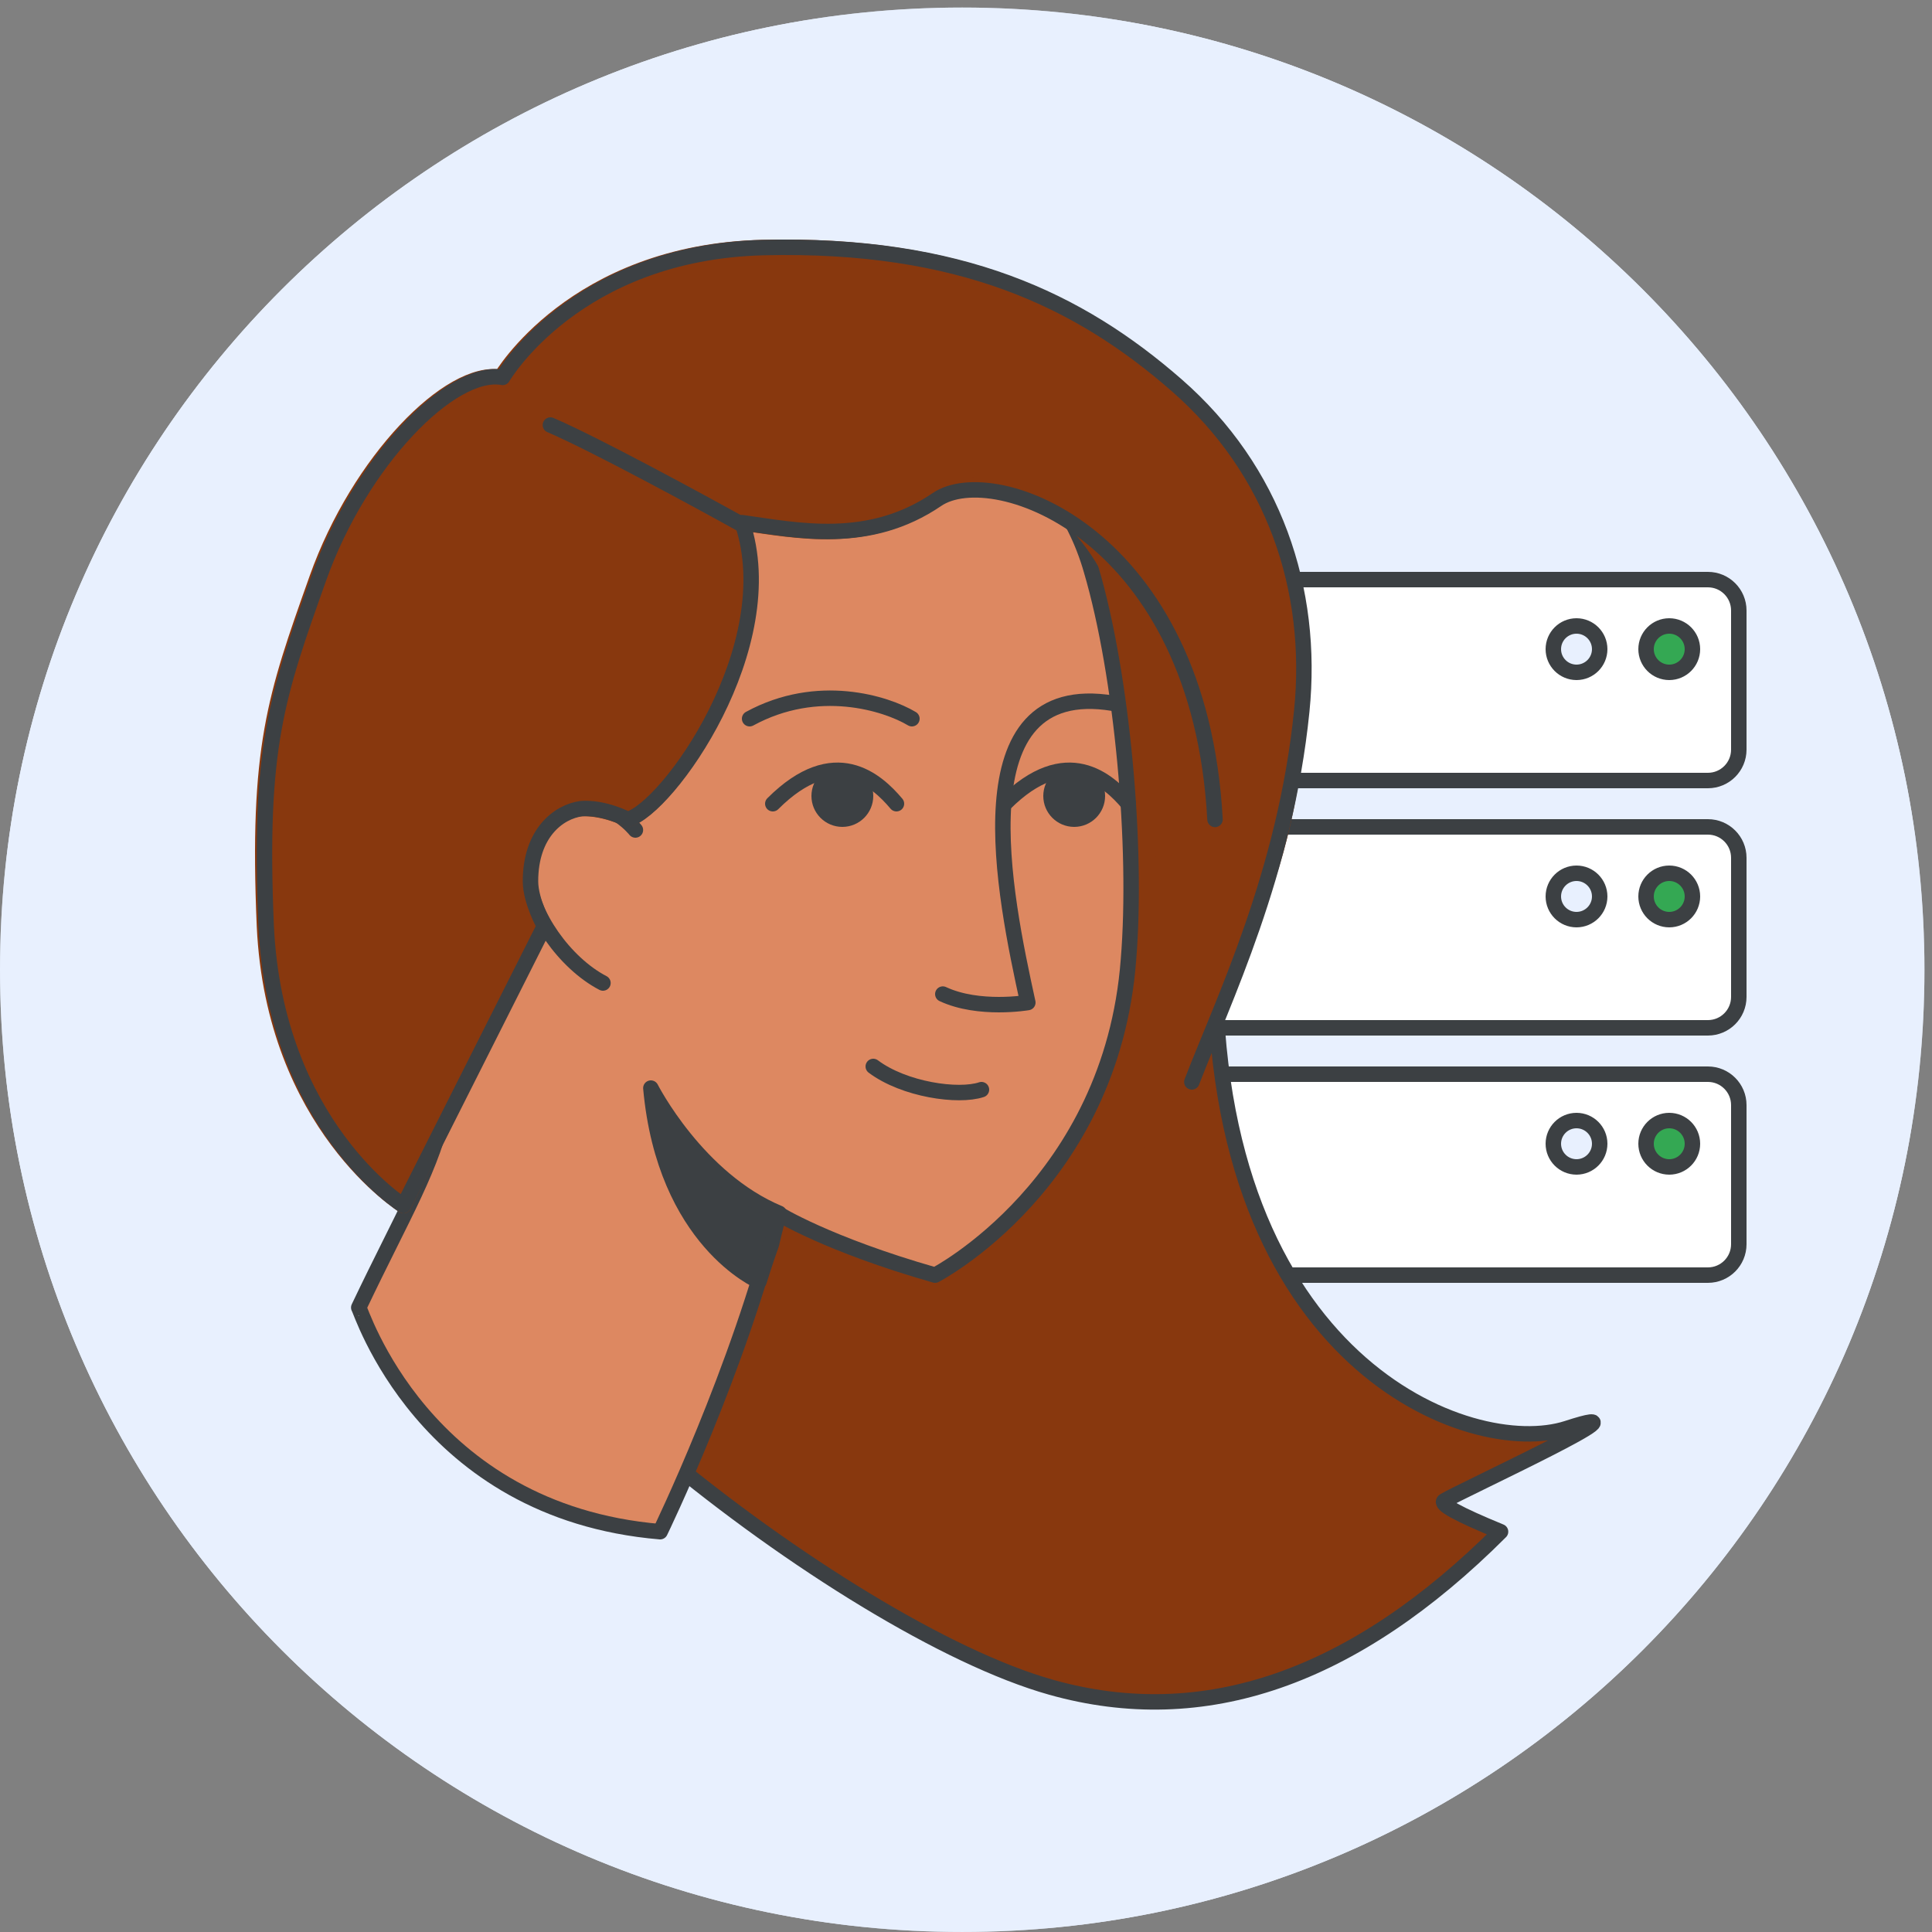 <svg width="125" height="125" viewBox="0 0 125 125" fill="none" xmlns="http://www.w3.org/2000/svg">
<rect x="0" y="0" width="125" height="125" fill="#808080" stroke="none"/>
<g clip-path="url(#clip0_642_728)">
<mask id="mask0_642_728" style="mask-type:luminance" maskUnits="userSpaceOnUse" x="0" y="0" width="125" height="125">
<path d="M0 0.488H124.512V124.999H0V0.488Z" fill="#E8F0FE"/>
</mask>
<g mask="url(#mask0_642_728)">
<path fill-rule="evenodd" clip-rule="evenodd" d="M62.256 124.999C96.639 124.999 124.512 97.126 124.512 62.743C124.512 28.36 96.639 0.488 62.256 0.488C27.873 0.488 0 28.36 0 62.743C0 97.126 27.873 124.999 62.256 124.999Z" fill="#E8F0FE"/>
</g>
<path fill-rule="evenodd" clip-rule="evenodd" d="M62.256 124.999C96.639 124.999 124.512 97.126 124.512 62.743C124.512 28.36 96.639 0.488 62.256 0.488C27.873 0.488 0 28.36 0 62.743C0 97.126 27.873 124.999 62.256 124.999Z" fill="#E8F0FE"/>
<path d="M110.5 37.5H77.5C76.395 37.5 75.5 38.395 75.5 39.5V48.5C75.5 49.605 76.395 50.5 77.5 50.5H110.5C111.605 50.5 112.5 49.605 112.5 48.5V39.5C112.5 38.395 111.605 37.5 110.5 37.5Z" fill="white" stroke="#3C4043"/>
<path d="M102 43.5C102.828 43.5 103.5 42.828 103.5 42C103.5 41.172 102.828 40.5 102 40.5C101.172 40.5 100.5 41.172 100.5 42C100.5 42.828 101.172 43.5 102 43.5Z" fill="#E8F0FE" stroke="#3C4043"/>
<path d="M108 43.5C108.828 43.5 109.5 42.828 109.5 42C109.5 41.172 108.828 40.5 108 40.5C107.172 40.5 106.5 41.172 106.5 42C106.5 42.828 107.172 43.5 108 43.5Z" fill="#34A853" stroke="#3C4043"/>
<path d="M110.5 53.5H77.5C76.395 53.5 75.5 54.395 75.5 55.5V64.5C75.5 65.605 76.395 66.5 77.5 66.5H110.5C111.605 66.5 112.5 65.605 112.5 64.5V55.5C112.5 54.395 111.605 53.5 110.5 53.5Z" fill="white" stroke="#3C4043"/>
<path d="M102 59.5C102.828 59.5 103.5 58.828 103.5 58C103.5 57.172 102.828 56.5 102 56.5C101.172 56.5 100.5 57.172 100.5 58C100.5 58.828 101.172 59.5 102 59.5Z" fill="#E8F0FE" stroke="#3C4043"/>
<path d="M108 59.5C108.828 59.5 109.5 58.828 109.5 58C109.5 57.172 108.828 56.5 108 56.5C107.172 56.5 106.5 57.172 106.5 58C106.5 58.828 107.172 59.5 108 59.5Z" fill="#34A853" stroke="#3C4043"/>
<path d="M110.5 69.5H77.5C76.395 69.5 75.5 70.395 75.5 71.5V80.5C75.5 81.605 76.395 82.5 77.5 82.5H110.5C111.605 82.5 112.5 81.605 112.5 80.5V71.5C112.5 70.395 111.605 69.5 110.5 69.5Z" fill="white" stroke="#3C4043"/>
<path d="M102 75.5C102.828 75.5 103.5 74.828 103.5 74C103.5 73.172 102.828 72.5 102 72.5C101.172 72.5 100.5 73.172 100.5 74C100.5 74.828 101.172 75.5 102 75.5Z" fill="#E8F0FE" stroke="#3C4043"/>
<path d="M108 75.5C108.828 75.5 109.5 74.828 109.5 74C109.5 73.172 108.828 72.5 108 72.5C107.172 72.5 106.5 73.172 106.5 74C106.5 74.828 107.172 75.5 108 75.5Z" fill="#34A853" stroke="#3C4043"/>
<path d="M41.111 88.846C41.111 88.846 25.605 63.2 26.805 73.8C28.005 84.4 54.474 105.354 68 109.163C77.893 111.95 87.588 108.595 97.085 99.1C94.33 97.968 93.118 97.301 93.449 97.1C94.521 96.448 107.636 90.387 101.392 92.416C95.149 94.445 78.411 88.2 78.611 62C78.611 62 81.411 40.7 79.011 36.7C76.611 32.7 69.311 25 62.211 25.9C55.111 26.8 29.811 37.6 37.611 73.8C39.411 81.9 41.111 88.846 41.111 88.846Z" fill="#88380E" stroke="#3C4043" stroke-linecap="round" stroke-linejoin="round"/>
<path d="M42.711 99.1C42.711 99.1 47.811 88.6 50.311 78.5C50.311 78.5 53.5 80.5 60.5 82.5C60.5 82.5 71.911 76.6 73.011 62.1C73.611 54.8 72.611 43.7 70.611 36.9C68.411 29.2 60.911 24 48.611 25.9C31.911 28.4 24.211 37.6 27.311 53.5C30.911 72.4 29.011 72.4 23.211 84.6C23.311 84.6 27.311 97.8 42.711 99.1Z" fill="#DD8861" stroke="#3C4043" stroke-linecap="round" stroke-linejoin="round"/>
<path d="M41.111 53.7C41.111 53.7 39.611 51.8 37.511 52.1C35.411 52.4 34.011 54.5 34.211 56.8C34.311 59.1 36.511 62.3 39.011 63.6" stroke="#3C4043" stroke-linecap="round" stroke-linejoin="round"/>
<path d="M49.111 82.9C49.111 82.9 43.011 80.3 42.111 70.4C42.111 70.4 45.111 76.3 50.411 78.5C50.411 78.5 50.111 79.6 49.911 80.5C49.511 81.6 49.111 82.9 49.111 82.9Z" fill="#3C4043" stroke="#3C4043" stroke-linecap="round" stroke-linejoin="round"/>
<path d="M84.111 46.017C83.311 53.917 82.111 56.717 80.111 61.917C78.811 65.417 74.611 75.717 74.611 75.717C74.611 75.717 74.411 70.817 74.911 64.717C77.611 31.017 64.911 29.317 60.511 32.317C56.111 35.317 51.511 34.317 47.911 33.817C50.611 41.817 43.212 52.3 40.611 53C40.611 53 39.011 52.217 37.511 52.317C36.011 52.517 34.211 53.917 34.211 57.017C34.211 58.317 35.111 59.917 35.111 59.917L26.111 78C26.111 78 17.711 72.817 17.111 59.917C16.614 48.386 17.797 45.056 20.463 37.552L20.511 37.417C23.211 29.817 29.111 23.817 32.411 24.417C32.411 24.417 37.111 16.317 49.311 16.017C62.011 15.717 69.711 19.417 76.011 24.917C82.311 30.417 84.911 38.117 84.111 46.017Z" fill="#88380E" stroke="#88380E" stroke-linecap="round" stroke-linejoin="round"/>
<path d="M77.111 70C79.111 64.8 83.161 56.5 84.222 46.017C85.022 38.117 82.422 30.417 76.122 24.917C69.822 19.417 62.122 15.717 49.422 16.017C37.222 16.317 32.522 24.417 32.522 24.417C29.222 23.817 23.322 29.817 20.622 37.417C17.922 45.017 16.722 48.317 17.222 59.917C17.822 72.817 26.111 78 26.111 78L35.222 59.917C35.222 59.917 34.322 58.317 34.322 57.017C34.322 53.917 36.122 52.517 37.622 52.317C39.122 52.217 40.611 53.017 40.611 53.017C43.212 52.317 50.722 41.817 48.022 33.817C51.622 34.317 56.222 35.317 60.622 32.317C64.295 29.813 77.611 34.5 78.611 53.017" stroke="#3C4043" stroke-linecap="round" stroke-linejoin="round"/>
<path d="M48.111 34C45.111 32.333 38.411 28.7 35.611 27.5" stroke="#3C4043" stroke-linecap="round" stroke-linejoin="round"/>
<path d="M56.5 69C58.5 70.5 62 71 63.5 70.5" stroke="#3C4043" stroke-linecap="round" stroke-linejoin="round"/>
<path d="M48.5 46.5C52.9 44.1 57.333 45.5 59 46.5" stroke="#3C4043" stroke-linecap="round" stroke-linejoin="round"/>
<path d="M72 45.5C62 43.862 65 58 66.5 64.864C66.5 64.864 63.333 65.409 61 64.317" stroke="#3C4043" stroke-linecap="round" stroke-linejoin="round"/>
<path d="M50 52C54 48 56.73 50.491 58 52" stroke="#3C4043" stroke-linecap="round" stroke-linejoin="round"/>
<path d="M54.5 53C55.328 53 56 52.328 56 51.5C56 50.672 55.328 50 54.5 50C53.672 50 53 50.672 53 51.5C53 52.328 53.672 53 54.5 53Z" fill="#3C4043" stroke="#3C4043"/>
<path d="M65 52C69 48 71.73 50.491 73 52" stroke="#3C4043" stroke-linecap="round" stroke-linejoin="round"/>
<path d="M69.5 53C70.328 53 71 52.328 71 51.5C71 50.672 70.328 50 69.5 50C68.672 50 68 50.672 68 51.5C68 52.328 68.672 53 69.5 53Z" fill="#3C4043" stroke="#3C4043"/>
</g>
<defs>
<clipPath id="clip0_642_728">
<rect width="125" height="125" fill="white"/>
</clipPath>
</defs>
</svg>
